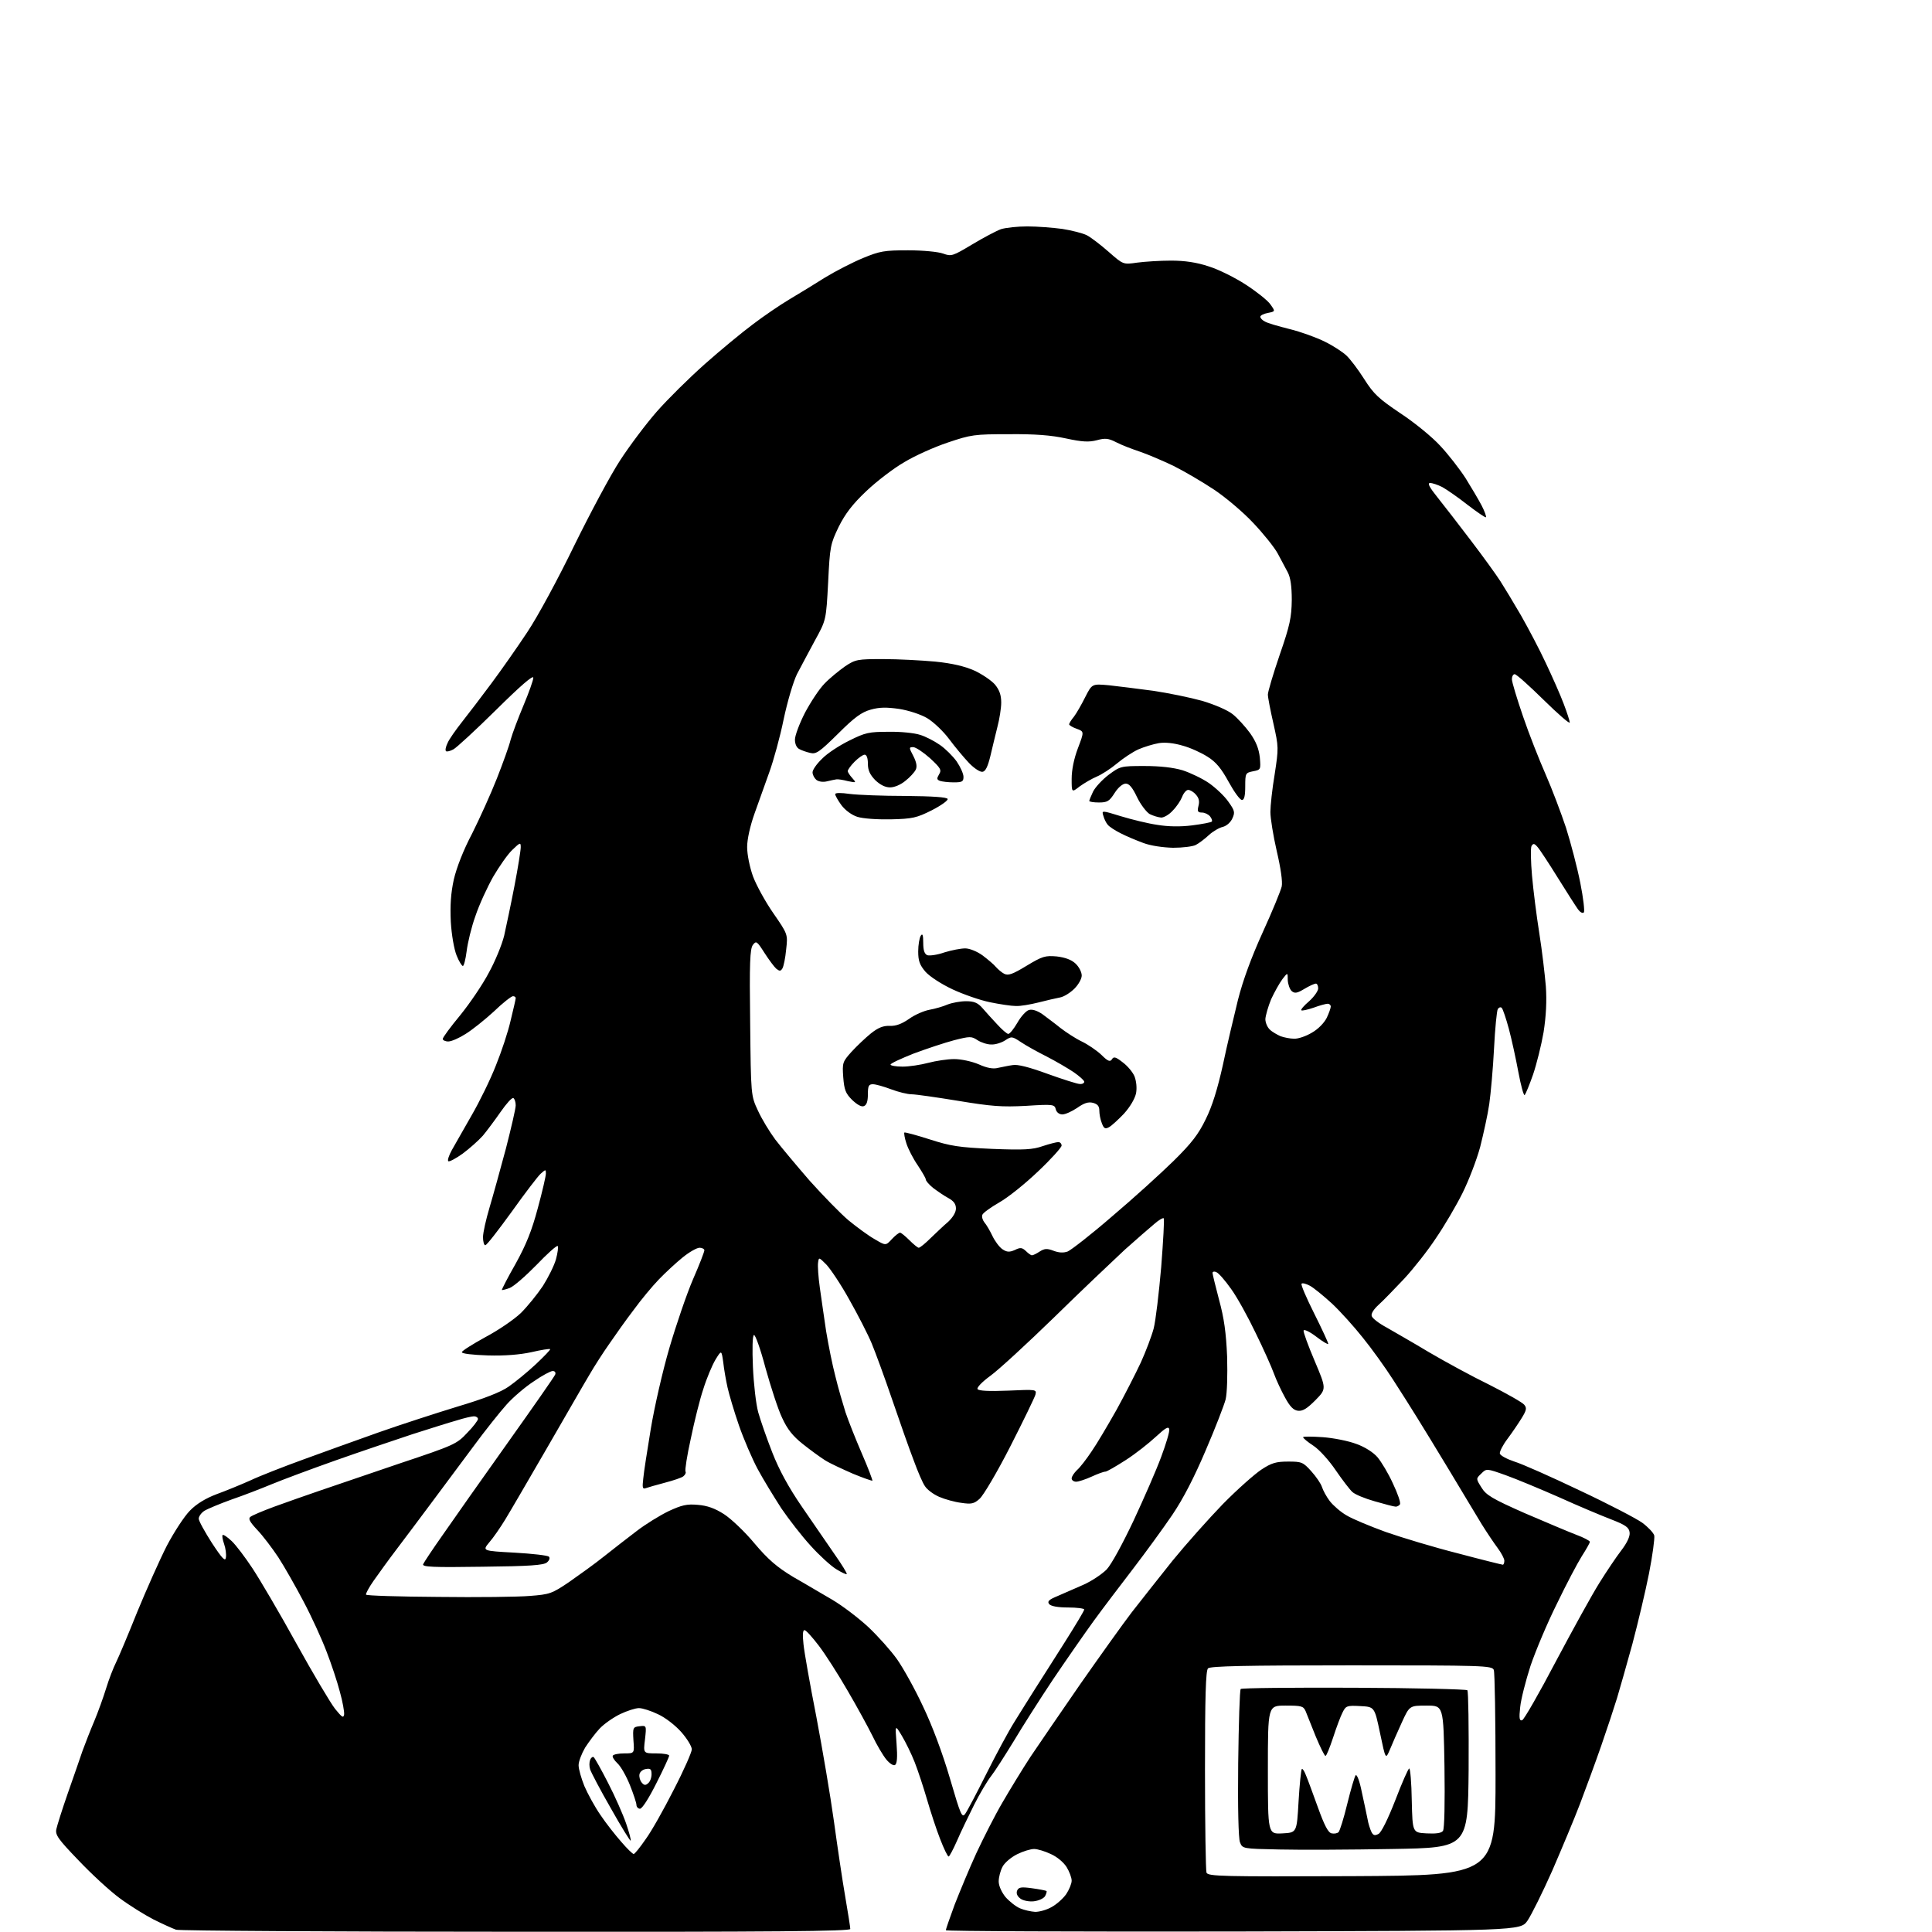 <?xml version="1.0" encoding="UTF-8" standalone="no"?>
<svg 
  version="1.1" 
  xmlns="http://www.w3.org/2000/svg" 
  xmlns:xlink="http://www.w3.org/1999/xlink" 
  xmlns:svg="http://www.w3.org/2000/svg"
  xmlns:rdf="http://www.w3.org/1999/02/22-rdf-syntax-ns#"
  xmlns:cc="http://creativecommons.org/ns#"
  xmlns:dc="http://purl.org/dc/elements/1.1/"
  viewBox="0 0 768 768"
  width="768"
  height="768"
>
<style>svg {background-color: white; }</style>"
<path stroke="none" fill="black" fill-rule="evenodd" d="M205.2,767.9C132.2,767.9 71.4,767.5 70.0,767.1C68.6,766.6 64.6,764.8 61.0,763.0C57.5,761.2 51.4,757.4 47.5,754.5C43.7,751.7 36.3,744.9 31.2,739.5C23.1,731.1 21.9,729.4 22.4,727.1C22.7,725.7 24.7,719.3 26.9,713.0C29.1,706.7 31.8,699.0 32.8,696.0C33.9,693.0 36.0,687.6 37.5,684.1C39.0,680.5 41.1,674.7 42.2,671.1C43.3,667.5 45.1,662.9 46.1,660.9C47.1,658.9 50.9,649.9 54.5,640.9C58.2,631.9 63.5,620.0 66.3,614.5C69.2,609.0 73.3,602.7 75.5,600.5C78.1,597.8 81.8,595.6 86.0,594.0C89.6,592.7 95.7,590.2 99.5,588.5C103.3,586.7 112.8,583.0 120.5,580.2C128.2,577.4 141.7,572.5 150.5,569.4C159.3,566.3 173.5,561.7 182.0,559.1C192.4,556.0 199.1,553.4 202.2,551.2C204.8,549.4 209.7,545.4 213.0,542.3C216.3,539.2 218.9,536.5 218.7,536.3C218.4,536.1 215.1,536.6 211.3,537.5C206.7,538.5 200.8,539.0 193.9,538.8C187.8,538.6 183.5,538.1 183.6,537.5C183.6,537.0 187.9,534.3 193.0,531.5C198.1,528.8 204.4,524.5 207.1,521.9C209.7,519.3 213.6,514.5 215.8,511.2C217.9,507.9 220.3,503.1 221.0,500.6C221.7,498.0 222.0,495.7 221.7,495.3C221.3,495.0 217.5,498.4 213.3,502.8C209.0,507.2 204.2,511.4 202.6,512.0C201.0,512.6 199.6,512.9 199.5,512.8C199.4,512.6 201.8,507.9 205.0,502.3C209.2,494.7 211.4,489.2 213.8,480.2C215.6,473.6 217.0,467.5 217.0,466.5C217.0,464.8 216.9,464.8 214.9,466.6C213.8,467.6 208.6,474.4 203.4,481.7C198.1,489.0 193.5,495.0 192.9,495.0C192.4,495.0 192.0,493.5 192.0,491.8C192.0,490.0 193.2,484.7 194.6,480.0C196.0,475.3 198.9,464.8 201.1,456.6C203.2,448.4 205.0,440.7 205.0,439.4C205.0,438.1 204.6,436.9 204.1,436.5C203.5,436.2 201.3,438.7 199.0,442.0C196.7,445.3 193.5,449.6 191.9,451.5C190.2,453.4 186.6,456.6 183.9,458.6C181.1,460.6 178.6,461.9 178.2,461.6C177.8,461.2 178.5,459.2 179.6,457.2C180.7,455.2 184.3,449.0 187.4,443.5C190.6,438.0 195.0,429.0 197.1,423.6C199.3,418.2 202.0,410.1 203.0,405.6C204.1,401.1 205.0,397.2 205.0,396.8C205.0,396.3 204.5,396.0 203.9,396.0C203.3,396.0 199.8,398.7 196.3,402.1C192.7,405.4 187.7,409.4 185.1,411.0C182.6,412.6 179.5,414.0 178.2,414.0C177.0,414.0 176.0,413.5 176.0,413.0C176.0,412.4 179.1,408.2 183.0,403.5C186.8,398.8 191.9,391.3 194.3,386.7C196.8,382.2 199.5,375.6 200.4,372.0C201.2,368.4 203.1,359.5 204.5,352.2C205.9,345.0 207.0,338.0 207.0,336.8C207.0,334.8 206.8,334.8 203.6,337.9C201.8,339.6 198.4,344.5 196.0,348.6C193.7,352.7 190.5,359.6 189.0,364.1C187.4,368.5 185.9,374.8 185.5,378.1C185.1,381.3 184.4,384.0 184.0,384.0C183.6,384.0 182.4,382.1 181.5,379.8C180.5,377.3 179.5,371.6 179.2,366.4C178.9,359.9 179.2,355.1 180.4,349.6C181.5,344.9 184.2,337.9 187.7,331.3C190.7,325.3 195.1,315.6 197.5,309.5C199.9,303.4 202.4,296.5 203.0,294.0C203.7,291.5 206.0,285.4 208.1,280.4C210.2,275.4 212.0,270.4 212.0,269.4C212.0,268.2 206.9,272.6 197.2,282.2C189.1,290.2 181.4,297.3 180.2,297.9C178.9,298.6 177.6,298.9 177.3,298.6C176.9,298.3 177.2,296.8 177.9,295.4C178.5,293.9 181.2,290.1 183.8,286.8C186.4,283.5 191.6,276.7 195.3,271.7C199.1,266.6 205.5,257.5 209.6,251.3C213.8,245.0 221.9,230.0 228.3,216.8C234.6,204.0 242.7,188.8 246.5,183.0C250.2,177.3 256.8,168.5 261.1,163.6C265.4,158.7 274.0,150.2 280.2,144.7C286.4,139.2 295.0,132.1 299.3,128.9C303.5,125.7 310.1,121.2 313.8,119.0C317.5,116.8 323.9,112.9 328.0,110.3C332.1,107.8 338.9,104.3 343.0,102.6C349.8,99.8 351.5,99.5 361.0,99.5C366.9,99.5 373.0,100.1 374.9,100.8C378.2,102.0 378.7,101.8 386.4,97.2C390.9,94.5 396.0,91.8 397.9,91.1C399.8,90.5 404.5,90.0 408.4,90.0C412.3,90.0 418.6,90.5 422.3,91.0C426.1,91.6 430.4,92.7 432.0,93.5C433.6,94.3 437.5,97.3 440.7,100.1C446.5,105.2 446.5,105.2 452.0,104.4C455.0,104.0 461.1,103.6 465.5,103.6C471.0,103.6 475.7,104.3 480.5,105.9C484.4,107.1 491.0,110.4 495.3,113.2C499.6,116.0 504.0,119.5 505.0,121.0C507.0,123.8 507.0,123.8 504.0,124.4C502.3,124.7 501.0,125.4 501.0,125.9C501.0,126.5 501.8,127.3 502.8,127.8C503.7,128.4 508.2,129.7 512.6,130.8C517.1,131.9 523.4,134.2 526.6,135.8C529.9,137.4 533.7,139.9 535.2,141.3C536.7,142.7 539.9,146.9 542.3,150.7C546.1,156.7 548.1,158.5 556.7,164.3C562.2,167.9 569.3,173.7 572.5,177.2C575.7,180.6 580.2,186.4 582.6,190.1C584.9,193.8 587.8,198.7 589.0,201.0C590.2,203.3 590.9,205.4 590.7,205.6C590.5,205.9 587.2,203.6 583.4,200.7C579.6,197.7 575.1,194.6 573.3,193.6C571.5,192.7 569.4,192.0 568.5,192.0C567.3,192.0 568.2,193.7 571.5,197.8C574.0,200.9 580.0,208.7 584.8,215.0C589.6,221.3 594.8,228.5 596.4,231.0C598.0,233.5 601.7,239.6 604.6,244.6C607.5,249.7 612.0,258.2 614.5,263.6C617.1,269.1 620.3,276.3 621.6,279.8C622.9,283.2 624.0,286.6 624.0,287.2C624.0,287.9 619.3,283.8 613.6,278.2C607.9,272.6 602.8,268.0 602.1,268.0C601.5,268.0 601.0,268.9 601.0,270.0C601.0,271.1 603.0,277.7 605.4,284.7C607.8,291.8 611.9,302.1 614.4,307.8C616.9,313.5 620.5,323.0 622.5,329.0C624.4,335.0 627.0,344.9 628.2,351.0C629.4,357.0 630.0,362.3 629.6,362.7C629.1,363.2 628.1,362.6 627.3,361.5C626.5,360.4 622.9,354.8 619.3,349.0C615.7,343.2 612.1,337.7 611.2,336.7C609.9,335.2 609.5,335.2 608.8,336.3C608.4,337.1 608.5,342.4 609.0,348.1C609.5,353.8 610.8,364.1 611.9,371.0C613.0,377.9 614.1,387.4 614.5,392.1C614.9,397.9 614.6,403.9 613.6,410.3C612.7,415.5 610.8,423.1 609.4,427.2C608.0,431.2 606.5,434.8 606.1,435.3C605.7,435.7 604.6,431.6 603.6,426.3C602.6,420.9 600.9,413.1 599.8,409.0C598.7,404.9 597.4,401.1 597.0,400.7C596.6,400.2 595.9,400.4 595.4,401.1C595.0,401.8 594.3,408.8 593.9,416.8C593.5,424.7 592.6,434.7 592.0,438.9C591.4,443.1 589.7,450.7 588.4,455.9C587.0,461.1 583.8,469.4 581.3,474.4C578.8,479.4 574.1,487.4 570.8,492.2C567.6,497.1 561.9,504.3 558.2,508.3C554.5,512.2 550.0,516.9 548.1,518.6C546.0,520.5 544.9,522.3 545.3,523.2C545.6,524.1 548.2,526.1 551.2,527.7C554.1,529.4 561.7,533.7 568.0,537.5C574.3,541.2 585.1,547.1 592.1,550.5C599.0,554.0 605.2,557.5 605.9,558.4C607.0,559.7 606.8,560.6 604.9,563.7C603.6,565.8 601.1,569.5 599.3,571.9C597.4,574.4 596.1,577.0 596.2,577.8C596.4,578.6 599.0,580.0 602.0,581.0C605.0,581.9 616.7,587.1 628.0,592.5C639.3,597.8 650.4,603.6 652.8,605.3C655.1,607.0 657.3,609.3 657.6,610.4C657.8,611.6 656.9,618.4 655.5,625.5C654.1,632.6 651.1,645.2 648.9,653.5C646.6,661.8 643.9,671.4 642.8,675.0C641.7,678.6 638.9,687.1 636.5,694.0C634.1,700.9 630.3,711.2 628.1,717.0C625.9,722.8 620.9,734.7 617.1,743.5C613.2,752.3 608.7,761.3 607.2,763.5C604.4,767.5 604.4,767.5 490.2,767.8C427.4,767.9 376.0,767.7 376.0,767.3C376.0,766.8 377.6,762.3 379.5,757.1C381.5,752.0 385.3,742.8 388.1,736.7C390.9,730.7 395.5,721.6 398.5,716.5C401.4,711.5 406.4,703.3 409.6,698.4C412.9,693.5 421.8,680.5 429.4,669.5C437.1,658.5 446.3,645.6 449.9,640.9C453.6,636.2 460.8,627.0 466.1,620.4C471.4,613.9 480.4,603.8 486.1,597.9C491.8,592.1 498.7,586.0 501.4,584.2C505.5,581.5 507.3,581.0 512.1,581.0C517.4,581.0 518.0,581.2 521.3,584.9C523.2,587.0 525.1,589.8 525.5,591.1C525.9,592.4 527.3,595.0 528.6,596.7C530.0,598.5 533.0,601.1 535.3,602.4C537.6,603.8 544.6,606.7 550.9,609.0C557.2,611.2 570.1,615.1 579.6,617.5C589.0,620.0 597.1,622.0 597.4,622.0C597.7,622.0 598.0,621.3 598.0,620.4C598.0,619.6 596.8,617.3 595.3,615.3C593.8,613.3 591.0,609.1 589.0,605.9C587.1,602.7 581.3,593.2 576.3,584.8C571.2,576.4 565.4,566.8 563.3,563.5C561.3,560.2 557.0,553.5 553.8,548.5C550.6,543.5 545.2,536.0 541.7,531.7C538.3,527.4 532.8,521.3 529.5,518.2C526.1,515.1 522.2,511.9 520.7,511.1C519.2,510.3 517.7,509.9 517.4,510.3C517.0,510.6 519.3,515.9 522.4,522.1C525.5,528.3 528.0,533.7 528.0,534.2C528.0,534.6 525.9,533.4 523.3,531.4C520.7,529.4 518.4,528.3 518.2,528.9C518.0,529.4 520.0,534.9 522.6,541.0C527.3,552.1 527.3,552.1 522.9,556.6C519.6,559.9 517.9,561.0 516.0,560.8C514.2,560.6 512.8,559.2 510.8,555.5C509.3,552.8 507.3,548.5 506.4,546.0C505.5,543.5 502.3,536.3 499.2,530.0C496.2,523.7 491.8,515.7 489.4,512.4C487.0,509.0 484.4,506.0 483.5,505.7C482.7,505.3 482.0,505.5 482.0,506.0C482.0,506.5 483.2,511.4 484.6,516.7C486.6,524.0 487.4,529.8 487.8,539.3C488.0,546.7 487.8,553.8 487.2,556.3C486.6,558.6 483.1,567.7 479.3,576.5C474.8,587.1 470.4,595.7 466.0,602.2C462.4,607.5 455.4,617.1 450.5,623.5C445.6,629.9 438.5,639.2 434.8,644.3C431.1,649.4 423.8,659.9 418.6,667.6C413.4,675.4 406.4,686.4 403.0,692.1C399.5,697.8 395.5,704.1 394.0,706.0C392.5,707.9 389.4,713.1 387.2,717.5C385.0,721.9 381.9,728.3 380.4,731.8C378.9,735.2 377.4,738.0 377.1,738.0C376.7,738.0 375.2,734.9 373.7,731.0C372.2,727.2 369.9,720.1 368.5,715.3C367.1,710.5 364.9,703.8 363.6,700.5C362.3,697.2 360.0,692.5 358.5,690.0C355.8,685.5 355.8,685.5 356.4,693.2C356.8,698.5 356.6,701.1 355.8,701.6C355.2,702.0 353.7,701.1 352.3,699.4C351.0,697.8 348.5,693.6 346.8,690.0C345.0,686.4 340.6,678.3 336.9,672.0C333.2,665.6 328.1,657.6 325.5,654.2C322.9,650.8 320.4,648.0 319.8,648.0C319.1,648.0 319.0,649.9 319.4,653.6C319.7,656.7 322.0,669.7 324.5,682.4C326.9,695.1 330.1,713.8 331.5,724.0C332.9,734.2 334.9,747.7 336.0,754.0C337.1,760.4 338.0,766.1 338.0,766.8C338.0,767.7 308.0,768.0 205.2,767.9zM411.5,760.0C413.2,760.0 416.1,759.2 418.0,758.1C419.9,757.1 422.5,754.8 423.8,753.0C425.0,751.2 426.0,748.8 426.0,747.6C426.0,746.4 425.1,744.0 424.0,742.2C422.8,740.3 420.2,738.1 417.7,737.0C415.4,735.9 412.4,735.0 411.1,735.0C409.7,735.0 406.7,735.9 404.3,737.1C401.9,738.3 399.3,740.5 398.5,742.1C397.7,743.6 397.0,746.2 397.0,747.9C397.0,749.6 398.1,752.1 399.7,754.1C401.2,755.8 403.8,757.9 405.5,758.6C407.1,759.3 409.9,759.9 411.5,760.0zM410.9,755.8C409.0,756.0 406.6,755.5 405.6,754.7C404.4,753.8 403.9,752.7 404.3,751.6C404.9,750.2 405.8,750.0 410.2,750.6C413.1,751.0 415.7,751.5 416.0,751.7C416.2,751.9 415.9,752.9 415.4,753.8C414.8,754.7 412.8,755.6 410.9,755.8zM537.4,745.8C594.5,745.5 594.5,745.5 594.5,705.5C594.5,683.5 594.2,664.7 593.8,663.8C593.1,662.1 589.5,662.0 537.2,662.0C495.1,662.0 481.1,662.3 480.2,663.2C479.3,664.1 479.0,674.4 479.0,703.6C479.0,725.2 479.3,743.6 479.6,744.4C480.2,745.9 485.9,746.0 537.4,745.8zM251.9,737.0C252.3,737.0 254.4,734.4 256.6,731.2C258.9,728.1 263.9,719.2 267.8,711.5C271.8,703.8 275.0,696.5 275.0,695.4C275.0,694.2 273.1,691.1 270.8,688.5C268.4,685.8 264.4,682.7 261.5,681.4C258.8,680.1 255.4,679.0 254.0,679.0C252.6,679.0 249.2,680.1 246.5,681.4C243.8,682.7 240.1,685.3 238.4,687.1C236.6,689.0 234.1,692.4 232.6,694.7C231.2,697.1 230.0,700.2 230.0,701.7C230.0,703.3 231.1,707.0 232.3,710.0C233.6,713.0 236.4,718.2 238.7,721.5C240.9,724.8 244.7,729.6 247.0,732.2C249.3,734.9 251.5,737.0 251.9,737.0zM553.5,735.0C537.0,735.3 516.8,735.4 508.7,735.2C493.9,734.9 493.9,734.9 492.9,732.3C492.3,730.7 492.0,718.5 492.2,700.9C492.4,685.1 492.8,671.8 493.2,671.4C493.6,671.0 513.9,670.8 538.2,670.9C562.6,671.0 582.8,671.5 583.3,671.9C583.7,672.3 583.9,686.6 583.8,703.6C583.5,734.5 583.5,734.5 553.5,735.0zM250.7,731.7C250.5,731.9 246.9,726.1 242.8,718.8C238.6,711.5 235.0,704.6 234.6,703.4C234.2,702.2 234.2,700.5 234.6,699.6C234.9,698.7 235.6,698.2 236.0,698.5C236.4,698.8 239.0,703.4 241.7,708.7C244.5,714.1 247.7,721.4 248.9,724.9C250.1,728.4 250.9,731.4 250.7,731.7zM548.0,729.0C549.1,728.4 551.7,723.2 554.7,715.5C557.3,708.7 559.8,703.0 560.2,703.0C560.6,703.0 561.1,708.7 561.2,715.8C561.5,728.5 561.5,728.5 567.1,728.8C570.8,729.0 573.0,728.7 573.6,727.8C574.2,727.0 574.4,716.6 574.2,702.2C573.8,678.0 573.8,678.0 567.1,678.0C560.3,678.0 560.3,678.0 557.2,684.8C555.5,688.5 553.4,693.3 552.5,695.5C550.8,699.5 550.8,699.5 548.6,689.0C546.4,678.5 546.4,678.5 540.8,678.2C535.4,677.9 535.0,678.1 533.7,680.7C532.9,682.2 531.2,686.8 529.9,690.8C528.6,694.7 527.3,698.0 526.9,698.0C526.5,698.0 524.8,694.5 523.0,690.2C521.3,686.0 519.5,681.5 519.0,680.2C518.1,678.2 517.4,678.0 511.0,678.0C504.0,678.0 504.0,678.0 504.0,703.5C504.0,729.1 504.0,729.1 509.8,728.8C515.5,728.5 515.5,728.5 516.2,716.1C516.6,709.3 517.2,703.5 517.5,703.2C517.7,702.9 518.5,704.0 519.1,705.6C519.8,707.2 521.9,713.0 523.9,718.5C526.5,725.7 528.0,728.6 529.4,728.8C530.4,729.0 531.6,728.8 532.1,728.3C532.6,727.8 534.2,722.7 535.6,716.9C537.0,711.2 538.5,706.1 538.9,705.7C539.4,705.2 540.5,708.1 541.3,712.2C542.2,716.2 543.2,721.1 543.6,723.0C543.9,724.9 544.7,727.3 545.2,728.3C545.9,729.6 546.5,729.8 548.0,729.0zM383.7,721.0C384.5,719.9 388.3,712.7 392.1,705.1C395.9,697.5 400.9,688.2 403.3,684.4C405.6,680.6 409.4,674.7 411.5,671.3C413.7,667.8 419.0,659.6 423.2,652.9C427.5,646.1 431.0,640.3 431.0,639.8C431.0,639.4 428.1,639.0 424.6,639.0C420.5,639.0 417.9,638.5 417.1,637.7C416.2,636.6 416.9,635.9 420.3,634.5C422.6,633.5 427.2,631.5 430.6,630.0C434.0,628.5 438.1,625.7 439.9,623.9C441.8,621.9 446.3,613.6 450.6,604.5C454.7,595.7 459.7,584.3 461.6,579.1C463.5,574.0 465.0,569.1 464.8,568.1C464.5,566.9 463.3,567.6 459.5,571.1C456.7,573.7 451.4,577.9 447.5,580.4C443.6,582.9 440.0,585.0 439.4,585.0C438.7,585.0 436.3,585.9 433.9,587.0C431.5,588.1 428.7,589.0 427.8,589.0C426.8,589.0 426.0,588.4 426.0,587.7C426.0,586.9 427.0,585.5 428.1,584.4C429.3,583.4 431.9,580.0 433.9,577.0C436.0,574.0 440.4,566.5 443.8,560.5C447.1,554.5 451.5,545.9 453.5,541.6C455.5,537.2 457.8,531.1 458.6,528.1C459.4,525.0 460.7,514.0 461.6,503.6C462.4,493.3 462.9,484.5 462.6,484.3C462.3,484.0 460.6,485.0 458.9,486.5C457.1,488.0 451.8,492.6 447.1,496.8C442.5,501.1 429.8,513.1 419.1,523.6C408.3,534.1 396.9,544.6 393.7,546.9C390.4,549.3 388.2,551.6 388.6,552.2C389.1,552.9 393.1,553.1 400.7,552.8C412.0,552.3 412.1,552.3 411.6,554.4C411.3,555.5 406.8,564.8 401.6,575.0C396.4,585.2 390.9,594.5 389.4,595.8C387.2,597.8 386.1,598.0 382.1,597.4C379.6,597.1 375.6,596.0 373.3,595.0C371.0,594.0 368.5,592.1 367.7,590.8C366.8,589.6 364.8,584.9 363.2,580.5C361.5,576.1 357.7,565.3 354.7,556.5C351.7,547.7 348.0,537.6 346.5,534.0C345.0,530.4 341.0,522.6 337.6,516.6C334.3,510.6 330.1,504.4 328.5,502.7C325.5,499.7 325.5,499.7 325.2,501.9C325.0,503.2 325.3,507.7 325.9,511.9C326.5,516.1 327.6,523.9 328.4,529.2C329.3,534.6 330.9,542.7 332.1,547.2C333.2,551.8 335.1,558.2 336.1,561.4C337.2,564.7 340.1,572.0 342.6,577.8C345.1,583.5 346.9,588.4 346.8,588.6C346.6,588.7 343.1,587.5 339.0,585.8C334.9,584.0 329.9,581.7 328.0,580.5C326.1,579.3 322.1,576.4 319.1,574.0C315.2,570.9 313.0,568.2 310.9,563.6C309.3,560.3 306.4,551.3 304.3,543.8C302.3,536.2 300.2,530.4 299.7,530.7C299.1,531.0 299.0,536.2 299.3,543.4C299.6,550.1 300.5,558.1 301.4,561.4C302.3,564.6 304.8,571.8 307.0,577.4C309.7,584.3 313.5,591.3 318.8,599.0C323.1,605.3 329.0,613.8 331.8,617.9C334.7,622.0 336.8,625.5 336.6,625.7C336.4,626.0 334.4,625.0 332.3,623.7C330.1,622.3 325.6,618.2 322.2,614.4C318.8,610.7 313.6,604.0 310.6,599.6C307.7,595.1 303.4,588.1 301.2,584.0C299.0,579.9 295.6,572.0 293.7,566.5C291.8,561.0 289.8,554.2 289.2,551.5C288.6,548.8 287.8,544.3 287.5,541.5C286.8,536.6 286.8,536.6 284.4,540.5C283.1,542.7 280.9,547.9 279.6,552.1C278.2,556.2 276.0,565.1 274.6,571.9C273.1,578.6 272.2,584.5 272.5,585.0C272.8,585.4 272.4,586.2 271.7,586.8C271.1,587.4 267.7,588.5 264.3,589.4C260.9,590.3 257.4,591.3 256.6,591.6C255.4,592.0 255.3,591.3 255.7,587.8C255.9,585.4 257.3,576.5 258.7,568.0C260.1,559.5 263.4,545.0 266.1,535.8C268.8,526.6 273.0,514.3 275.5,508.5C278.0,502.8 280.0,497.6 280.0,497.0C280.0,496.5 279.1,496.0 278.1,496.0C277.0,496.0 274.0,497.7 271.3,499.9C268.7,502.0 264.4,506.0 261.9,508.6C259.3,511.3 254.8,516.7 251.9,520.7C248.9,524.6 244.6,530.7 242.2,534.2C239.8,537.6 236.2,543.2 234.3,546.5C232.3,549.8 224.8,562.9 217.5,575.5C210.2,588.1 202.7,601.0 200.8,604.1C198.9,607.2 196.1,611.3 194.5,613.1C191.7,616.5 191.7,616.5 204.5,617.2C211.6,617.6 217.7,618.3 218.2,618.8C218.7,619.3 218.4,620.3 217.4,621.1C216.1,622.2 210.5,622.6 191.7,622.8C172.1,623.1 167.8,622.9 168.2,621.8C168.5,621.1 172.0,615.8 176.1,610.0C180.1,604.2 191.6,587.9 201.7,573.7C211.8,559.5 220.4,547.2 220.7,546.4C221.0,545.6 220.6,545.0 219.7,545.0C218.9,545.0 215.5,546.8 212.2,549.1C208.8,551.3 204.0,555.4 201.4,558.3C198.8,561.2 192.8,568.7 188.1,575.1C183.4,581.4 175.9,591.5 171.5,597.4C167.1,603.3 160.9,611.6 157.7,615.8C154.5,620.0 150.4,625.7 148.5,628.4C146.6,631.1 145.3,633.6 145.5,633.9C145.7,634.3 158.6,634.7 174.2,634.8C189.7,635.0 206.2,634.8 210.7,634.4C218.5,633.8 219.4,633.5 226.2,628.9C230.2,626.1 236.5,621.6 240.1,618.7C243.7,615.8 249.6,611.3 253.1,608.6C256.6,605.9 262.3,602.4 265.8,600.7C271.0,598.3 273.0,597.8 277.4,598.2C281.2,598.5 284.2,599.6 287.8,601.9C290.6,603.7 296.1,608.9 299.9,613.5C305.4,620.0 308.8,622.9 315.2,626.8C319.8,629.4 326.8,633.6 330.8,635.9C334.9,638.3 341.3,643.2 345.2,646.8C349.1,650.5 354.2,656.2 356.6,659.6C359.0,663.0 363.7,671.4 366.9,678.3C370.6,686.0 374.7,697.0 377.6,706.9C381.9,721.6 382.4,722.8 383.7,721.0zM254.4,719.0C253.7,719.0 253.0,718.3 253.0,717.5C253.0,716.7 251.8,713.1 250.4,709.6C249.0,706.1 246.8,702.2 245.5,701.0C244.1,699.7 243.3,698.3 243.6,697.9C243.9,697.4 245.9,697.0 248.2,697.0C252.2,697.0 252.2,697.0 251.8,691.8C251.5,686.7 251.6,686.5 254.3,686.2C257.0,685.9 257.0,685.9 256.4,691.4C255.7,697.0 255.7,697.0 260.9,697.0C263.7,697.0 266.0,697.4 266.0,697.9C266.0,698.4 263.7,703.4 260.9,708.9C258.0,714.7 255.3,719.0 254.4,719.0zM257.6,708.9C258.4,708.3 259.0,706.7 259.0,705.3C259.0,703.3 258.6,702.9 256.8,703.2C255.5,703.4 254.4,704.3 254.2,705.3C254.0,706.3 254.4,707.8 255.1,708.6C256.0,709.7 256.6,709.8 257.6,708.9zM605.1,683.8C605.8,683.6 611.9,673.0 618.5,660.4C625.2,647.8 632.9,633.8 635.8,629.2C638.6,624.7 642.5,618.9 644.5,616.3C646.8,613.3 648.0,610.7 647.8,609.2C647.6,607.2 646.2,606.2 640.5,604.0C636.6,602.5 627.3,598.6 619.8,595.2C612.3,591.9 602.7,587.9 598.5,586.4C590.9,583.7 590.9,583.7 588.8,585.8C586.7,587.8 586.7,587.8 588.9,591.3C590.7,594.3 593.2,595.8 606.1,601.5C614.5,605.1 623.7,609.0 626.6,610.1C629.6,611.2 632.0,612.5 632.0,612.9C632.0,613.3 630.6,615.8 628.8,618.6C627.1,621.3 622.6,629.8 618.9,637.5C615.1,645.1 610.4,656.3 608.4,662.2C606.5,668.1 604.6,675.5 604.3,678.6C603.8,683.1 604.0,684.2 605.1,683.8zM136.8,681.5C136.9,680.4 136.2,676.4 135.1,672.5C134.1,668.6 131.7,661.4 129.8,656.5C127.9,651.5 123.8,642.5 120.6,636.5C117.5,630.6 113.0,622.7 110.6,619.0C108.2,615.4 104.5,610.5 102.3,608.2C99.3,605.0 98.6,603.7 99.5,603.0C100.2,602.4 104.5,600.6 109.1,598.9C113.7,597.2 121.8,594.4 127.0,592.6C132.2,590.8 146.6,585.9 159.0,581.7C180.6,574.5 181.6,574.0 185.7,569.6C188.1,567.2 190.0,564.6 190.0,564.1C190.0,563.5 189.3,563.0 188.4,563.0C187.6,563.0 184.5,563.7 181.7,564.6C178.8,565.4 170.9,567.9 164.0,570.1C157.1,572.4 143.4,577.0 133.5,580.5C123.6,584.0 112.1,588.3 108.0,590.0C103.9,591.7 96.7,594.5 92.0,596.1C87.3,597.8 82.5,599.8 81.2,600.6C80.0,601.4 79.0,602.8 79.0,603.7C79.0,604.6 81.4,608.9 84.2,613.3C88.4,619.7 89.6,620.9 89.8,619.1C90.0,617.9 89.7,615.5 89.1,613.8C88.5,612.1 88.2,610.4 88.5,610.2C88.8,609.9 90.4,611.0 92.1,612.6C93.8,614.2 97.5,619.1 100.4,623.5C103.3,627.9 111.2,641.3 117.8,653.3C124.5,665.4 131.4,677.0 133.2,679.3C136.0,682.7 136.5,683.1 136.8,681.5zM554.7,598.9C554.0,598.9 550.4,597.9 546.5,596.8C542.6,595.7 538.7,594.1 537.6,593.1C536.6,592.2 533.6,588.3 531.0,584.5C528.3,580.5 524.4,576.2 522.1,574.7C519.8,573.2 518.0,571.7 518.0,571.3C518.0,571.0 521.5,571.0 525.8,571.3C530.0,571.6 536.1,572.8 539.2,574.0C542.6,575.2 546.0,577.4 547.6,579.3C549.1,581.1 551.9,585.7 553.7,589.7C555.6,593.7 556.9,597.4 556.5,598.0C556.2,598.5 555.3,599.0 554.7,598.9zM410.2,499.0C410.7,499.0 412.1,498.3 413.3,497.5C415.2,496.3 416.2,496.2 418.8,497.2C420.9,498.0 422.7,498.1 424.4,497.5C425.8,496.9 433.8,490.7 442.1,483.5C450.5,476.4 461.4,466.5 466.5,461.5C473.7,454.4 476.4,450.9 479.3,444.9C481.9,439.7 484.0,432.8 486.1,423.4C487.7,415.7 490.5,404.1 492.1,397.5C494.1,389.6 497.5,380.4 502.0,370.5C505.8,362.2 509.1,354.1 509.5,352.4C509.9,350.5 509.1,345.0 507.5,338.2C506.1,332.1 505.0,325.2 505.0,322.8C505.0,320.4 505.7,313.7 506.7,307.8C508.3,297.3 508.3,297.0 506.2,287.6C505.0,282.4 504.0,277.2 504.0,276.1C504.0,275.0 506.1,267.9 508.7,260.3C512.8,248.5 513.4,245.4 513.5,238.5C513.5,233.0 513.0,229.6 511.9,227.5C511.0,225.8 509.2,222.5 507.9,220.0C506.6,217.6 502.2,212.1 498.2,207.9C494.2,203.6 487.2,197.7 482.7,194.7C478.2,191.7 470.9,187.4 466.5,185.2C462.1,183.1 456.0,180.5 453.0,179.5C450.0,178.5 445.8,176.9 443.7,175.8C440.6,174.2 439.3,174.1 436.0,175.0C432.9,175.8 430.3,175.7 423.8,174.3C417.9,173.0 411.4,172.5 401.0,172.6C387.3,172.6 386.0,172.8 376.8,175.9C371.4,177.7 363.6,181.2 359.5,183.7C355.3,186.1 348.5,191.3 344.4,195.2C338.9,200.4 336.0,204.2 333.4,209.4C330.1,216.3 329.9,217.1 329.2,231.5C328.4,246.5 328.4,246.5 324.0,254.5C321.6,258.9 318.4,265.0 316.8,268.0C315.3,271.1 313.0,278.9 311.5,286.0C310.1,292.9 307.5,302.3 305.8,307.0C304.1,311.7 301.5,319.1 299.9,323.5C298.2,328.3 297.0,333.6 297.0,336.7C297.0,339.7 298.0,344.6 299.3,348.3C300.6,351.8 304.2,358.4 307.4,363.0C313.2,371.4 313.2,371.4 312.5,377.5C312.2,380.8 311.5,384.2 311.0,385.0C310.3,386.1 309.9,386.1 308.6,385.1C307.8,384.4 305.7,381.6 303.9,378.8C300.9,374.1 300.6,373.9 299.3,375.6C298.1,377.1 297.9,383.0 298.2,406.5C298.5,435.5 298.5,435.5 301.3,441.5C302.8,444.8 305.9,449.9 308.2,453.0C310.5,456.0 316.7,463.4 321.9,469.4C327.2,475.3 334.1,482.4 337.3,485.1C340.6,487.8 345.2,491.2 347.7,492.6C352.1,495.2 352.1,495.2 354.5,492.6C355.8,491.2 357.3,490.0 357.8,490.0C358.2,490.0 359.9,491.4 361.5,493.0C363.1,494.6 364.8,496.0 365.2,496.0C365.7,496.0 367.8,494.3 369.9,492.2C372.0,490.2 375.1,487.2 376.9,485.7C378.8,483.9 380.0,481.9 380.0,480.4C380.0,478.6 379.1,477.4 376.9,476.2C375.2,475.3 372.5,473.4 370.9,472.2C369.3,470.9 368.0,469.4 368.0,468.8C368.0,468.3 366.5,465.8 364.8,463.2C363.0,460.6 361.0,456.7 360.3,454.5C359.6,452.4 359.3,450.4 359.5,450.2C359.7,450.0 364.2,451.2 369.5,452.9C377.9,455.6 381.1,456.1 394.4,456.7C407.1,457.2 410.5,457.0 414.5,455.6C417.2,454.7 420.0,454.0 420.7,454.0C421.4,454.0 422.0,454.6 422.0,455.4C422.0,456.1 417.8,460.8 412.7,465.6C407.6,470.5 400.6,476.1 397.2,478.0C393.9,479.9 390.8,482.1 390.5,482.9C390.2,483.7 390.6,485.0 391.3,485.9C392.1,486.8 393.5,489.2 394.5,491.3C395.5,493.4 397.3,495.8 398.5,496.6C400.3,497.8 401.3,497.8 403.4,496.9C405.6,495.8 406.3,495.9 407.8,497.3C408.7,498.2 409.8,499.0 410.2,499.0zM440.8,448.1C439.3,448.9 438.8,448.6 438.0,446.5C437.4,445.0 437.0,442.8 437.0,441.5C437.0,439.7 436.3,438.9 434.5,438.4C432.6,437.9 430.9,438.5 428.2,440.4C426.1,441.8 423.5,443.0 422.3,443.0C421.1,443.0 420.0,442.2 419.7,441.0C419.2,439.0 418.7,438.9 407.8,439.6C398.2,440.1 394.2,439.8 380.9,437.6C372.3,436.2 364.0,435.0 362.4,435.0C360.8,435.0 357.1,434.1 354.2,433.0C351.3,431.9 348.1,431.0 347.0,431.0C345.3,431.0 345.0,431.7 345.0,435.0C345.0,437.8 344.5,439.3 343.4,439.7C342.4,440.1 340.7,439.1 338.7,437.2C336.1,434.6 335.6,433.2 335.2,428.2C334.8,422.5 334.9,422.1 338.5,418.1C340.6,415.8 344.1,412.5 346.2,410.8C349.1,408.5 351.1,407.7 353.7,407.8C356.2,407.9 358.5,407.0 361.4,405.0C363.6,403.4 367.3,401.8 369.5,401.4C371.7,401.0 374.9,400.1 376.7,399.3C378.5,398.6 381.8,398.0 384.0,398.0C387.2,398.0 388.7,398.6 390.6,400.8C391.9,402.3 394.5,405.2 396.4,407.2C398.3,409.3 400.3,411.0 400.8,411.0C401.4,411.0 403.0,409.0 404.4,406.6C405.8,404.1 407.9,401.8 409.0,401.5C410.3,401.1 412.2,401.7 414.3,403.1C416.0,404.4 419.3,406.8 421.5,408.6C423.7,410.3 427.5,412.8 430.0,414.0C432.5,415.2 436.0,417.6 437.8,419.3C440.4,421.9 441.3,422.2 442.0,421.1C442.7,419.9 443.5,420.1 446.3,422.3C448.2,423.7 450.3,426.2 451.0,427.9C451.7,429.8 452.0,432.4 451.6,434.6C451.1,436.8 449.3,439.9 446.8,442.7C444.5,445.1 441.8,447.6 440.8,448.1zM429.2,430.9C430.2,431.0 431.0,430.6 431.0,430.0C431.0,429.5 429.1,427.8 426.8,426.2C424.4,424.6 419.6,421.8 416.1,420.0C412.5,418.2 408.0,415.7 405.9,414.3C402.3,411.9 402.1,411.9 399.5,413.6C398.1,414.5 395.6,415.3 394.0,415.2C392.4,415.2 390.0,414.4 388.6,413.5C386.2,411.9 385.6,411.9 379.3,413.5C375.5,414.5 368.3,416.9 363.2,418.8C358.2,420.8 354.0,422.7 354.0,423.2C354.0,423.6 356.1,424.0 358.8,424.0C361.4,424.0 366.0,423.3 369.0,422.5C372.0,421.7 376.7,421.0 379.3,421.0C382.0,421.0 386.3,421.9 389.1,423.1C392.4,424.6 394.9,425.0 396.7,424.5C398.3,424.2 400.9,423.6 402.5,423.4C404.5,423.0 409.1,424.2 416.5,426.9C422.6,429.1 428.3,430.9 429.2,430.9zM514.4,412.9C516.0,413.0 519.2,411.9 521.5,410.5C524.0,409.1 526.4,406.6 527.4,404.6C528.3,402.7 529.0,400.7 529.0,400.1C529.0,399.5 528.4,399.0 527.8,399.0C527.1,399.0 524.5,399.7 522.1,400.6C519.7,401.4 517.5,401.9 517.3,401.6C517.0,401.3 518.4,399.7 520.4,398.0C522.4,396.2 524.0,393.9 524.0,392.9C524.0,391.9 523.6,391.0 523.1,391.0C522.5,391.0 520.5,391.9 518.5,393.1C515.7,394.8 514.7,395.0 513.5,394.0C512.7,393.3 512.0,391.3 511.9,389.6C511.9,386.5 511.9,386.5 509.8,389.2C508.6,390.8 506.6,394.4 505.3,397.2C504.1,400.1 503.1,403.7 503.0,405.1C503.0,406.5 503.8,408.4 504.8,409.3C505.7,410.2 507.7,411.3 509.0,411.9C510.4,412.4 512.8,412.9 514.4,412.9zM403.8,399.9C402.0,399.9 397.4,399.2 393.5,398.4C389.6,397.6 383.0,395.3 378.7,393.3C374.2,391.2 369.6,388.2 367.9,386.3C365.6,383.6 365.0,382.0 365.0,378.2C365.0,375.6 365.5,372.8 366.0,372.0C366.7,370.9 367.0,371.6 367.0,374.8C367.0,377.8 367.5,379.2 368.6,379.7C369.5,380.0 372.6,379.6 375.4,378.6C378.3,377.7 382.0,377.0 383.7,377.0C385.4,377.0 388.4,378.2 390.6,379.8C392.7,381.4 395.1,383.4 395.9,384.4C396.7,385.3 398.2,386.6 399.2,387.1C400.8,387.9 402.5,387.3 408.1,383.9C414.4,380.1 415.5,379.8 420.1,380.2C423.4,380.6 425.9,381.5 427.5,383.0C428.9,384.3 430.0,386.4 430.0,387.8C430.0,389.1 428.7,391.4 427.1,393.0C425.5,394.6 423.0,396.2 421.4,396.5C419.8,396.8 415.9,397.7 412.8,398.5C409.6,399.3 405.6,400.0 403.8,399.9zM466.3,337.0C462.3,336.9 457.4,336.2 454.5,335.1C451.8,334.1 447.7,332.4 445.4,331.2C443.2,330.1 440.9,328.6 440.3,327.8C439.7,327.1 438.9,325.5 438.6,324.3C437.9,322.1 437.9,322.1 445.7,324.5C450.0,325.8 456.5,327.4 460.1,327.9C464.3,328.6 469.2,328.7 473.9,328.1C477.9,327.6 481.4,326.9 481.7,326.6C482.0,326.3 481.7,325.4 481.0,324.5C480.3,323.7 478.9,323.0 477.8,323.0C476.1,323.0 475.9,322.5 476.4,320.4C476.9,318.6 476.6,317.2 475.4,315.9C474.5,314.8 473.1,314.0 472.3,314.0C471.6,314.0 470.5,315.2 469.9,316.8C469.3,318.3 467.7,320.7 466.2,322.2C464.8,323.8 462.7,325.0 461.6,325.0C460.4,324.9 458.4,324.3 457.0,323.6C455.7,322.8 453.4,319.8 452.0,316.9C450.2,313.1 448.9,311.5 447.5,311.5C446.3,311.5 444.5,313.0 443.1,315.2C441.0,318.5 440.2,319.0 436.8,319.0C434.7,319.0 433.0,318.7 433.0,318.4C433.0,318.1 433.7,316.4 434.5,314.7C435.4,312.9 438.2,309.9 440.7,308.0C445.3,304.6 445.5,304.5 454.9,304.5C461.2,304.5 466.4,305.1 470.1,306.2C473.2,307.2 478.0,309.5 480.6,311.3C483.3,313.2 486.8,316.5 488.3,318.7C490.8,322.2 491.0,322.9 489.9,325.3C489.2,326.9 487.6,328.3 486.1,328.7C484.7,329.0 482.1,330.5 480.5,332.0C478.9,333.5 476.5,335.3 475.3,335.9C474.1,336.5 470.1,337.0 466.3,337.0zM354.1,325.7C348.5,325.8 343.0,325.4 340.8,324.7C338.6,324.0 336.0,322.1 334.5,320.1C333.1,318.2 332.0,316.2 332.0,315.7C332.0,315.1 334.3,315.1 337.8,315.6C340.9,316.0 350.9,316.4 359.9,316.4C370.8,316.5 376.5,316.9 376.7,317.6C376.9,318.2 374.1,320.2 370.4,322.1C364.4,325.1 362.8,325.5 354.1,325.7zM493.7,318.0C492.9,318.0 490.6,314.8 488.4,310.8C485.5,305.5 483.4,302.9 480.0,300.8C477.5,299.2 473.1,297.2 470.1,296.4C466.7,295.4 463.3,295.0 460.7,295.4C458.4,295.8 454.8,296.9 452.5,297.9C450.3,298.9 446.5,301.4 444.0,303.5C441.5,305.6 437.9,307.9 436.0,308.7C434.1,309.5 431.0,311.3 429.2,312.6C426.0,315.1 426.0,315.1 426.0,309.6C426.0,306.1 426.9,301.6 428.5,297.4C431.0,290.8 431.0,290.8 428.0,289.7C426.3,289.1 425.0,288.3 425.0,287.9C425.0,287.6 425.8,286.2 426.9,284.9C427.9,283.6 429.9,280.1 431.4,277.1C434.1,271.8 434.1,271.8 440.8,272.4C444.5,272.8 452.4,273.8 458.4,274.6C464.5,275.5 473.2,277.3 477.9,278.6C482.9,280.1 488.0,282.3 490.0,283.9C491.9,285.4 495.0,288.8 496.9,291.4C499.3,294.8 500.4,297.6 500.8,301.1C501.2,305.9 501.2,306.0 498.1,306.6C495.1,307.2 495.0,307.4 495.0,312.6C495.0,316.4 494.6,318.0 493.7,318.0zM353.8,313.0C351.9,313.0 349.9,312.0 347.9,310.1C345.8,307.9 345.0,306.2 345.0,303.6C345.0,301.3 344.5,300.0 343.7,300.0C343.0,300.0 341.2,301.3 339.7,302.8C338.2,304.3 337.0,306.0 337.0,306.5C337.0,307.0 337.8,308.2 338.8,309.3C340.5,311.2 340.4,311.2 337.0,310.5C335.1,310.0 333.1,309.7 332.5,309.8C331.9,309.9 330.3,310.2 328.7,310.6C327.1,311.0 325.4,310.7 324.5,310.0C323.7,309.3 323.0,308.0 323.0,307.0C323.0,306.0 324.7,303.6 326.8,301.6C328.8,299.5 333.7,296.3 337.6,294.4C344.0,291.2 345.4,290.9 353.3,290.9C358.1,290.8 363.6,291.4 365.7,292.1C367.8,292.7 371.3,294.5 373.6,296.1C375.8,297.6 378.8,300.6 380.3,302.7C381.8,304.9 383.0,307.6 383.0,308.8C383.0,310.7 382.5,311.0 379.1,311.0C376.9,311.0 374.5,310.7 373.6,310.4C372.4,309.9 372.3,309.5 373.3,307.8C374.4,306.1 373.9,305.3 369.7,301.4C367.0,299.0 364.0,297.0 363.0,297.0C361.3,297.0 361.3,297.2 363.1,300.6C364.4,303.2 364.6,304.8 364.0,306.0C363.5,307.0 361.7,309.0 359.9,310.4C358.1,311.9 355.6,313.0 353.8,313.0zM390.6,306.8C389.7,307.0 387.3,305.5 385.2,303.3C383.2,301.2 379.6,296.9 377.3,293.8C375.0,290.7 371.1,287.0 368.6,285.5C366.1,284.0 361.2,282.4 357.4,281.8C352.4,281.1 349.6,281.1 346.1,282.1C342.5,283.1 339.7,285.1 333.1,291.7C325.8,298.9 324.4,299.9 322.1,299.3C320.7,299.0 318.7,298.3 317.8,297.8C316.7,297.3 316.0,295.8 316.0,294.0C316.0,292.4 317.8,287.6 320.0,283.3C322.3,279.0 325.7,273.8 327.8,271.7C329.8,269.6 333.5,266.6 335.9,264.9C340.1,262.1 340.9,262.0 351.1,262.0C357.0,262.0 366.3,262.5 371.8,263.0C378.7,263.7 383.6,264.9 387.4,266.6C390.4,268.0 394.1,270.5 395.5,272.1C397.3,274.3 398.0,276.3 398.0,279.3C398.0,281.5 397.3,285.9 396.5,288.9C395.7,292.0 394.5,297.2 393.7,300.5C392.7,304.6 391.8,306.6 390.6,306.8z" />

</svg>